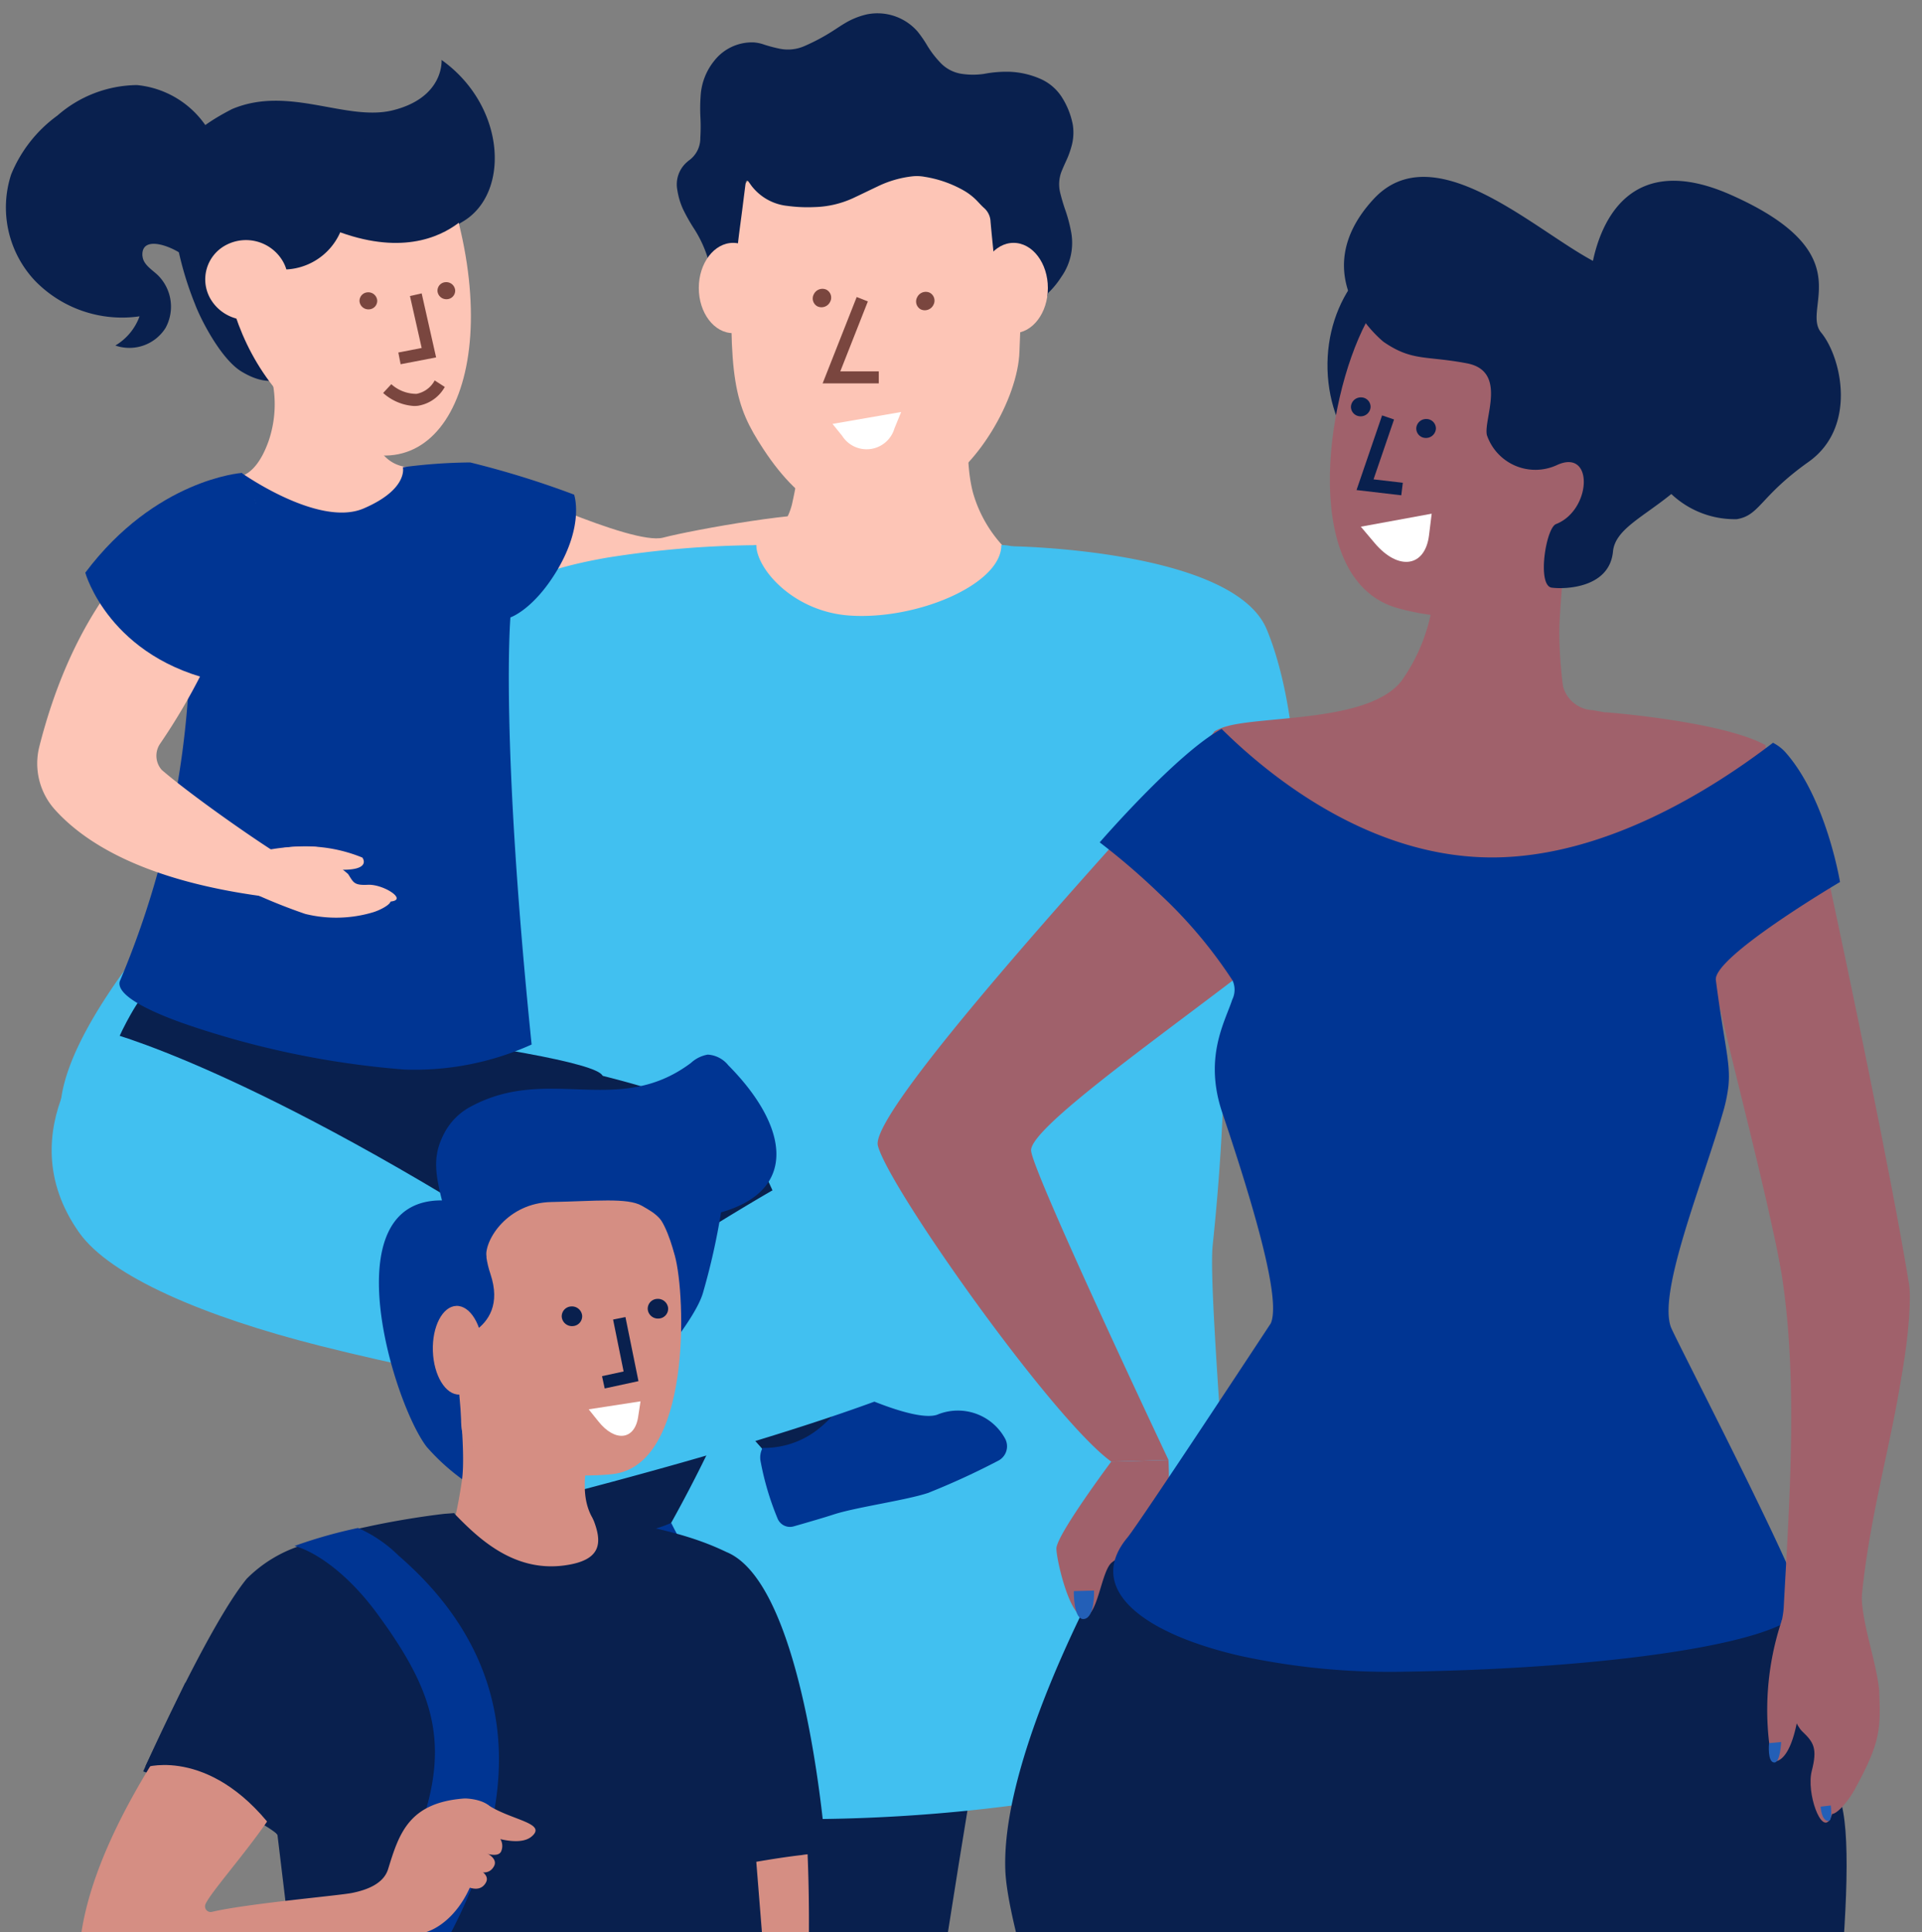 <svg xmlns="http://www.w3.org/2000/svg" xmlns:xlink="http://www.w3.org/1999/xlink" width="131.317" height="132" viewBox="0 0 131.317 132"><rect x="0" y="0" width="131.317" height="132" fill="#808080" stroke="none"/><defs><style>.a{clip-path:url(#a);}.b{fill:#09204e;}.c{fill:#fdc5b6;}.d{fill:#a0616b;}.e{fill:#ea8888;}.f{fill:#41c0f0;}.g{fill:#fc9290;}.h{fill:#003593;}.i{fill:#0b0754;}.j{fill:#7a463f;}.k{fill:#fff;}.l{fill:#d58e83;}.m{fill:#235fb7;}</style><clipPath id="a"><rect width="131.317" height="132"/></clipPath></defs><g class="a"><g transform="translate(0.387 0.912)"><ellipse class="b" cx="7.297" cy="8.672" rx="7.297" ry="8.672" transform="translate(90.068 15.67) rotate(-1.627)"/><path class="c" d="M39.519,94.5a16.315,16.315,0,0,0-4.979,1.246s0,0,0,0a6.484,6.484,0,0,0-1.9,1.274c-.8.626-.54.993-.41,1.468a1.923,1.923,0,0,1-.3,1.512,1.136,1.136,0,0,0,.039,1.134.779.779,0,0,0,.048.076c.008.012.016.025.025.036s.009.015.014.021c.25.247.312.392.063.859a1.175,1.175,0,0,0,.191,1.305,1.393,1.393,0,0,1,.605,1.368c-.115.543-.013.941.507,1.122a4.865,4.865,0,0,1,.918.371.681.681,0,0,0,.176.108c.035.022.062.037.1.062,1.241.762,2.364-.525,2.364-.525l.043-1c.109-.078.218-.155.332-.226,1.931-1.205,4.2-2.215,4.345-2.627C41.932,101.377,39.519,94.5,39.519,94.5Z" transform="translate(-0.655 -1.315)"/><path class="d" d="M94.294,21.569c-2.889,5.5-4.452,17.714,2.173,19.538,5.631,1.551,10.488.016,12.757-7.017l1.618-7.4-10.764-7.31Z" transform="translate(-1.336 -0.462)"/><g transform="translate(29.048 31.966)"><path class="c" d="M34.1,32.577s9.326,4.412,11.445,3.856,10.169-1.977,11.3-1.477c0,0,1.282,2.045.314,3.39s-8.8,4.984-11.628,5.115-13.568-1.814-15.847-3.594Z" transform="translate(-29.679 -32.577)"/><g transform="translate(26.429 1.806)"><path class="e" d="M56.861,35.018s3.6-1.493,4.773.175,1.845,3.357,1.7,4.212-2.574,1.231-3.545.566a23.626,23.626,0,0,0-3.375-1.593Z" transform="translate(-56.412 -34.403)"/></g></g><g transform="translate(31.93 109.054)"><path class="b" d="M60.123,171.032c-.5,6.375-.559,11.406.095,13.792,2.918,10.672-5.261,58.86-5.261,58.86-6.03,2.884-14.593-.031-14.593-.031.52-6.675-2.654-66.43-5.607-102.884-1.236-15.3-2.163-26.012-2.163-26.012l36.121-4.206S61.833,148.894,60.123,171.032Z" transform="translate(-32.594 -110.551)"/></g><g transform="translate(49.696 28.097)"><path class="c" d="M55.284,29.441a31.356,31.356,0,0,1-.7,4.7c-.891,3.384-4.3,2.484-4,3.834C51.2,40.8,62.31,43.66,66.242,41.325s3.075-4.048,3.075-4.048A8.961,8.961,0,0,1,66.954,33.3c-.522-2.021-.234-4.038-.487-4.391C65.916,28.136,55.284,29.441,55.284,29.441Z" transform="translate(-50.564 -28.664)"/></g><g transform="translate(3.726 36.33)"><path class="f" d="M82.806,84.844c1.245-11.886.925-20.832-.247-27.561C79.125,37.534,68.367,36.876,68.367,37c0,2.657-5.717,5.111-10.329,4.809C54.15,41.558,51.629,38.6,51.629,37c0-.014-.072-.012-.2,0a68.081,68.081,0,0,0-9.976.848c-3.161.546-6.188,1.443-7.609,2.923-.734.763-3.35,2.9-6.709,5.807-8.559,7.4-23.64,22.18-23.048,29.562,0,0,18.241,9.756,28.723,2.141-.57,19.766-1.708,40.5-.828,40.482,0,0,3.393,5.266,21.144,5.266a112.348,112.348,0,0,0,21.595-1.793c6.635-1.309,9.276-2.855,9.276-2.855C85.471,119.364,82.376,88.948,82.806,84.844Z" transform="translate(-4.066 -36.992)"/></g><g transform="translate(49.576 9.094)"><path class="c" d="M52.627,30.108c5.477,8.362,10.694,3.226,11.561,2.829,2.952-1.352,5.845-6.207,5.944-9.5.119-3.9.511-6.96.076-9.207-.518-2.688-2.222-4.218-6.995-4.634-8.76-.76-12.41,1.434-12.563,4.371-.04.789-.076,1.541-.1,2.253C50.2,25.378,50.671,27.123,52.627,30.108Z" transform="translate(-50.442 -9.442)"/></g><g transform="translate(15.611 32.376)"><path class="g" d="M16.088,32.992l.025.015C16.092,33.017,16.088,32.992,16.088,32.992Z" transform="translate(-16.088 -32.992)"/></g><g transform="translate(21.346 70.459)"><path class="b" d="M59.373,98.4a10.563,10.563,0,0,1-6.051,1.936s-3.666-4.041-6.755-7.948c-2-2.531-3.756-5.007-4.12-6.293-.921-3.27-18.168-4.192-20.28-6.5s8.569-8.084,8.569-8.084,17.509,2.678,20.141,6.118c1.047,1.369,2.606,4.937,4.1,8.739C57.246,92.117,59.373,98.4,59.373,98.4Z" transform="translate(-21.889 -71.513)"/></g><g transform="translate(8.264 68.966)"><path class="b" d="M45.1,94.732a97.185,97.185,0,0,1-5.666,11.3c-.026.044-.041.068-.041.068h-.053c-.559-.006-5.365-.111-5.836-2.041,0,0-.154-6.68.111-11.986a28.08,28.08,0,0,1,.659-5.574S8.2,86.321,8.662,78.946,22.749,67.67,30.585,71.494c0,0,10.39,3.775,15.859,8.762C49.129,82.707,47.478,88.982,45.1,94.732Z" transform="translate(-8.656 -70.002)"/></g><g transform="translate(6.265 67.57)"><path class="b" d="M9.415,68.59s-3.471,5.1-2.657,9.863,10.718,7.3,17.648,7.607c0,0,19.822-4.543,16.749-12.445C40.458,71.822,9.415,68.59,9.415,68.59Z" transform="translate(-6.634 -68.59)"/></g><g transform="translate(15.5 24.375)"><path class="c" d="M29.043,40.717l-13.068-8.5c.072-.029,1.466.326,2.461-2.461A7.789,7.789,0,0,0,18.5,24.9l2.544.656,5.239,1.9c-.061,1.329-.594,2.127-.311,2.768A2.418,2.418,0,0,0,28.507,31.5Z" transform="translate(-15.975 -24.899)"/></g><g transform="translate(7.772 30.663)"><path class="h" d="M36.321,71.05a19.377,19.377,0,0,1-8.7,1.709,60.5,60.5,0,0,1-15.218-3.2c-2.638-.949-4.442-1.964-4.224-2.817a60.938,60.938,0,0,0,4.659-19.381A62.046,62.046,0,0,1,16.51,32s5.268,3.743,8.338,2.423,2.676-2.815,2.676-2.815a37.332,37.332,0,0,1,4.6-.328,62.325,62.325,0,0,1,7.1,2.2s.727,2.044-1.2,5.233c-1.6,2.642-3.151,3.154-3.151,3.154S34.168,49.943,36.321,71.05Z" transform="translate(-8.158 -31.26)"/></g><g transform="translate(2.157 32.419)"><path class="c" d="M16.576,33.036S6.569,35.155,2.623,50.711a4.718,4.718,0,0,0,1.065,4.313C5.5,57.035,9.5,59.977,18.805,61.059c1.015.118,1.152-2.459,1.152-2.459-.1.206-6.319-4.018-8.966-6.287a1.46,1.46,0,0,1-.113-1.8,42.193,42.193,0,0,0,2.9-4.935C14.514,43.811,19.373,33.838,16.576,33.036Z" transform="translate(-2.479 -33.036)"/></g><g transform="translate(5.444 31.401)"><path class="h" d="M16.484,32.006S10.6,32.424,5.8,38.821c0,0,1.623,5.884,9.244,7.454C15.048,46.276,19.745,35.682,16.484,32.006Z" transform="translate(-5.804 -32.006)"/></g><g transform="translate(38.433 91.033)"><path class="b" d="M50.812,94.985a97.185,97.185,0,0,1-5.666,11.3l-.094.068c-.559-.006-5.365-.111-5.836-2.041,0,0-.154-6.68.111-11.986C40.092,93.058,43.045,95.247,50.812,94.985Z" transform="translate(-39.172 -92.323)"/></g><g transform="translate(46.023 85.316)"><path class="b" d="M59.656,98.568A10.563,10.563,0,0,1,53.6,100.5s-3.666-4.041-6.755-7.948c3.476-1.5,7.148-4.815,8.414-6.016C57.529,92.288,59.656,98.568,59.656,98.568Z" transform="translate(-46.849 -86.54)"/></g><g transform="translate(36.162 102.494)"><path class="h" d="M52.5,113.693a1.106,1.106,0,0,1-1.313.877,50.825,50.825,0,0,1-5.125-1.244c-1.531-.558-4.471-2.294-6-2.85-.527-.192-1.792-.7-2.611-1.035a.914.914,0,0,1-.534-1.1,19.325,19.325,0,0,1,1.546-3.856,1.409,1.409,0,0,1,.639-.567,5.943,5.943,0,0,0,3.724,1.346,8.153,8.153,0,0,0,3.359-.707c.1.214,2.194,4.427,3.674,4.965A3.672,3.672,0,0,1,52.5,113.693Z" transform="translate(-36.875 -103.915)"/></g><g transform="translate(51.549 94.13)"><path class="h" d="M69.181,98.719a1.106,1.106,0,0,1-.488,1.5,50.915,50.915,0,0,1-4.794,2.2c-1.548.511-4.93.969-6.479,1.48-.532.176-1.842.559-2.691.8a.913.913,0,0,1-1.1-.535,19.4,19.4,0,0,1-1.175-3.985,1.4,1.4,0,0,1,.151-.841,5.947,5.947,0,0,0,3.758-1.25,8.163,8.163,0,0,0,2.2-2.636c.214.1,4.465,2.117,5.96,1.623A3.673,3.673,0,0,1,69.181,98.719Z" transform="translate(-52.438 -95.455)"/></g><g transform="translate(3.141 69.527)"><path class="f" d="M47.531,90.01s-.75,4.348-3.578,6.349c0,0-11.481-1.58-22.17-4.284C13.925,90.088,7.47,87.351,5.345,84.331.325,77.2,7,70.57,7,70.57s10.02,2.4,30.7,15.827C40.817,88.425,44.278,88.138,47.531,90.01Z" transform="translate(-3.474 -70.57)"/></g><g transform="translate(31.203 36.411)"><path class="f" d="M86.807,42.733c-2.295-5.451-17.39-5.66-17.39-5.66-7.68,20.153-9.525,33.37-11.555,41.864a4.312,4.312,0,0,0-.918,0s-8.583,4.21-24.618,15.855c0,0-1.678,4.6,1.334,8.363,0,0,25.425-6.1,33.142-10.622l.013,0,.23-.148c.118-.072.229-.144.336-.216C92.477,75.864,90.09,50.533,86.807,42.733Z" transform="translate(-31.859 -37.073)"/></g><g transform="translate(59.579 32.338)"><path class="d" d="M124.907,56.944c-1.109-2.8-3.96-6.107-3.675-6.325-2.98-1.645-10.933-2.251-10.933-2.251s0,.011,0,.017c-.311-.055-.621-.112-.919-.162a2.19,2.19,0,0,1-2-1.654c0-.047-.012-.1-.019-.145a30.188,30.188,0,0,1-.23-3.441.161.161,0,0,1,0-.043c-.023-1.716.813-9.984.813-9.984l-3.687,1.083L98.6,38.531a12.276,12.276,0,0,1-2.079,7.445c-2,3.173-9.808,2.567-12.322,3.413a4,4,0,0,0-.637.286c.158.157-23.7,25.469-22.989,28.3S72.527,96.694,76.519,99.566l3.911-.111S71.2,79.931,71.043,78.332c-.231-2.342,21.358-16.1,21.289-18.49-.025-.871,6.091-1.308,10.1-1.39,4.241-.088,12.164-2.529,12.164-2.529" transform="translate(-60.56 -32.954)"/></g><g transform="translate(68.291 104.309)"><path class="b" d="M102.738,184.125c2.374,18.219.8,42.208.8,42.208l-6.3.179C87.03,201.778,86.3,186.1,85.591,180.225c-.386-3.2-5.084-15.907-9.323-28.136C72.725,141.878,69.505,132,69.38,128.267c-.285-8.553,7.849-22.516,7.849-22.516s12.381,4.377,20.071,8.83c2.567,1.487,4.541,2.956,5.237,4.229,1.85,3.386,3.844,27.876-.393,42.991-2.55,9.1-.982,13.686-.982,13.686A76.665,76.665,0,0,1,102.738,184.125Z" transform="translate(-69.373 -105.751)"/></g><g transform="translate(90.046 101.957)"><path class="b" d="M140.194,224.348l-7.069.2s-28.7-39.067-29.931-49.172c-1.544-12.637-11.817-62.4-11.817-62.4l28.027-9.606s2.652,6.285,4.906,12.635c.982,2.768,1.886,5.55,2.465,7.827,1.275,5.026-1.369,24.232-3.159,37.883-.885,6.724-1.561,12.1-1.459,13.773C122.464,180.554,131.776,180.947,140.194,224.348Z" transform="translate(-91.377 -103.372)"/></g><g transform="translate(95.766 40.744)"><path class="i" d="M97.19,41.456c-.008.256-.017.505-.027.745C97.172,41.961,97.182,41.711,97.19,41.456Z" transform="translate(-97.163 -41.456)"/></g><g transform="translate(83.22 48.638)"><path class="g" d="M84.475,49.574c.141-.046.295-.093.46-.133-.165.043-.32.088-.462.134Z" transform="translate(-84.473 -49.441)"/></g><g transform="translate(71.789 98.839)"><path class="d" d="M76.658,100.33s-3.773,5.053-3.747,5.951.924,4.624,1.876,4.65,1.18-3.1,1.9-3.7,3.332-1.769,3.673-2.791a19.822,19.822,0,0,0,.206-4.221Z" transform="translate(-72.911 -100.218)"/></g><g transform="translate(91.443 11.174)"><path class="b" d="M125.386,22.183c-1.395-1.691,2.921-5.38-6.173-9.411-6.9-3.057-8.868,1.926-9.418,4.512-4.113-2.195-10.907-8.661-15-4.207-4.9,5.333.7,9.745.7,9.745,1.953,1.339,2.871.927,5.686,1.462s1.119,3.822,1.369,4.907a3.5,3.5,0,0,0,4.776,2.049c2.555-1.187,2.379,3.082-.055,4.028-.694.27-1.31,4.208-.29,4.344.857.115,3.941.056,4.183-2.468.143-1.5,2.019-2.332,3.986-3.931a6.3,6.3,0,0,0,4.48,1.719c1.583-.273,1.564-1.548,4.9-3.917S126.78,23.873,125.386,22.183Z" transform="translate(-92.79 -11.547)"/></g><g transform="translate(106.895 46.913)"><path class="g" d="M108.42,47.7a2.428,2.428,0,0,0,.806.5A2.432,2.432,0,0,1,108.42,47.7Z" transform="translate(-108.42 -47.696)"/></g><g transform="translate(107.701 47.413)"><path class="g" d="M109.235,48.2a3.486,3.486,0,0,0,.343.114A2.846,2.846,0,0,1,109.235,48.2Z" transform="translate(-109.235 -48.202)"/></g><path class="b" d="M50.276,17.134c.446-.026.478-.045.515-.489.083-1.012.237-2.017.364-3.023q.107-.85.215-1.7a1.289,1.289,0,0,1,.038-.186.113.113,0,0,1,.066-.063.089.089,0,0,1,.077.038c.077.1.148.2.223.306A3.555,3.555,0,0,0,54.242,13.4a10.267,10.267,0,0,0,1.854.08,6.716,6.716,0,0,0,2.623-.609c.561-.263,1.115-.535,1.676-.8a7.28,7.28,0,0,1,2.457-.7,2.893,2.893,0,0,1,.758.041,7.891,7.891,0,0,1,2.637.915,4.09,4.09,0,0,1,.941.724c.166.172.323.352.5.506a1.3,1.3,0,0,1,.426.921c.065.727.14,1.453.212,2.179a2.425,2.425,0,0,0,.032.283.219.219,0,0,0,.237.189,3.037,3.037,0,0,1,.9.1,2.883,2.883,0,0,1,2.159,1.957l.349.4a.354.354,0,0,1,.143-.329,5.911,5.911,0,0,0,.8-1,4.035,4.035,0,0,0,.655-3.172,10.1,10.1,0,0,0-.355-1.333,13.277,13.277,0,0,1-.381-1.278,2.422,2.422,0,0,1,.089-1.4c.1-.252.212-.5.323-.743a6.041,6.041,0,0,0,.349-.935,3.474,3.474,0,0,0,.106-1.553,5.364,5.364,0,0,0-.683-1.768A3.323,3.323,0,0,0,71.5,4.711a5.8,5.8,0,0,0-2.076-.475,8.136,8.136,0,0,0-1.753.143,5.137,5.137,0,0,1-1.467.006,2.508,2.508,0,0,1-1.567-.824,6.62,6.62,0,0,1-.838-1.1,8.174,8.174,0,0,0-.675-.981,3.64,3.64,0,0,0-3.44-1.17A5.1,5.1,0,0,0,58.14.934c-.257.151-.506.323-.761.486a13.522,13.522,0,0,1-1.97,1.055,2.806,2.806,0,0,1-1.725.18,10.228,10.228,0,0,1-1.012-.266,2.714,2.714,0,0,0-.74-.16,3.274,3.274,0,0,0-2.7,1.262A4.2,4.2,0,0,0,48.306,5.9a11.857,11.857,0,0,0-.015,1.428,12.539,12.539,0,0,1-.006,1.43,1.859,1.859,0,0,1-.793,1.547.643.643,0,0,0-.074.063,2.021,2.021,0,0,0-.7,1.967,4.925,4.925,0,0,0,.378,1.272,12.29,12.29,0,0,0,.8,1.41A8.229,8.229,0,0,1,48.806,17c.057.2.051.206-.1.308Z" transform="translate(-0.824 -0.244)"/><ellipse class="c" cx="2.344" cy="3.084" rx="2.344" ry="3.084" transform="translate(47.357 15.681)"/><ellipse class="c" cx="2.344" cy="3.084" rx="2.344" ry="3.084" transform="translate(66.519 15.681)"/><path class="b" d="M11.947,14.866c-.008-.07-.015-.14-.023-.21-.405-3.9-.236-5.671,3.975-7.836,3.883-1.643,7.823.88,11,.08,3.515-.884,3.311-3.435,3.311-3.435,4.4,3.132,4.713,9.134,1.439,11.051-2.111,1.236-3.285,1.905-4.638,4.057-1.533,2.439-2.405,4.751-5.363,5.821-2.084.752-3,1.612-5.085.373-1.41-.837-2.8-3.561-3.194-4.607a22.7,22.7,0,0,1-1.427-5.3" transform="translate(-0.428 -0.281)"/><path class="c" d="M31.281,14.116c3.25,12.2-2.057,20.437-9.782,14.452s-6.159-15.648-6.159-15.648,6.936-4.8,13.891-2.611c1.922.606,2.049,3.807,2.049,3.807" transform="translate(-0.467 -0.352)"/><path class="b" d="M32.581,13.486s-4.531,7.1-16.346-2.445L23,8.693l6.6.967Z" transform="translate(-0.478 -0.34)"/><path class="b" d="M13.406,13.893c0,2.352,3.645,3.958,6,3.958a4.259,4.259,0,1,0-4.259-4.259" transform="translate(-0.446 -0.348)"/><path class="c" d="M18.321,21.037a2.915,2.915,0,0,1-3.859-1.083,2.65,2.65,0,0,1,1.054-3.705,2.915,2.915,0,0,1,3.859,1.084,2.649,2.649,0,0,1-1.054,3.7" transform="translate(-0.454 -0.422)"/><path class="j" d="M25.4,20.687h0a.583.583,0,0,0,.56-.616.608.608,0,0,0-.647-.547.584.584,0,0,0-.561.616.608.608,0,0,0,.648.547" transform="translate(-0.575 -0.463)"/><path class="j" d="M30.787,19.985h0a.582.582,0,0,0,.56-.616.608.608,0,0,0-.647-.547.582.582,0,0,0-.56.616.608.608,0,0,0,.647.547" transform="translate(-0.636 -0.455)"/><path class="j" d="M27.59,24.437l-.157-.8,1.595-.31-.8-3.549.8-.181.986,4.374Z" transform="translate(-0.605 -0.464)"/><path class="j" d="M28.492,27.359a3.479,3.479,0,0,1-2.108-.89l.559-.6a2.553,2.553,0,0,0,1.726.659,1.785,1.785,0,0,0,1.237-.916l.69.445a2.56,2.56,0,0,1-1.829,1.286A2.37,2.37,0,0,1,28.492,27.359Z" transform="translate(-0.594 -0.532)"/><path class="b" d="M96.709,33.488l-3.057-.358,1.747-5.1.816.279-1.4,4.09,2,.233Z" transform="translate(-1.357 -0.56)"/><path class="k" d="M93.95,35.71l4.841-.888L98.609,36.3c-.272,2.185-2.1,2.441-3.719.523Z" transform="translate(-1.361 -0.637)"/><path class="b" d="M98.422,29.573h0a.648.648,0,0,1-.641-.666.673.673,0,0,1,.7-.627.647.647,0,0,1,.641.666.675.675,0,0,1-.7.627" transform="translate(-1.404 -0.563)"/><path class="b" d="M93.908,28.078h0a.648.648,0,0,1-.641-.666.675.675,0,0,1,.7-.627.647.647,0,0,1,.641.666.675.675,0,0,1-.7.627" transform="translate(-1.353 -0.546)"/><path class="j" d="M63.546,20.694h0a.655.655,0,0,0,.85-.306.612.612,0,0,0-.254-.841.653.653,0,0,0-.849.306.611.611,0,0,0,.253.841" transform="translate(-1.012 -0.463)"/><path class="j" d="M56.406,20.485h0a.654.654,0,0,0,.85-.306A.612.612,0,0,0,57,19.337h0a.654.654,0,0,0-.849.307.61.61,0,0,0,.252.841" transform="translate(-0.931 -0.46)"/><path class="j" d="M60.592,25.749H56.756l2.327-5.9.763.3L57.962,24.93h2.63Z" transform="translate(-0.938 -0.467)"/><path class="k" d="M57.439,28.608l4.69-.814-.459,1.122a1.98,1.98,0,0,1-3.573.505Z" transform="translate(-0.946 -0.557)"/><path class="d" d="M122.959,86.852c-2.405-12.513-7.749-27.915-5.093-31.494s6.048-5.828,8.273,4.506c1.216,5.645,4.345,20.5,5.526,27.774.305,1.882-.588,9.688-2.787,13.242-4.866,4.739-5.679-13.472-5.679-13.472" transform="translate(-1.624 -0.836)"/><path class="h" d="M123.857,109.143c1,2.744-12.259,4.741-27.031,4.964a48.277,48.277,0,0,1-11.285-1.072c-6.809-1.556-10.617-4.631-7.746-8.087.817-.983,9.8-14.642,9.8-14.642.518-1.214-.192-5.127-3.315-14.385-1.278-3.786.18-6.2.682-7.734l0,0a1.528,1.528,0,0,0,.022-1.3,31.8,31.8,0,0,0-4.966-5.9,47.537,47.537,0,0,0-4.114-3.54s5.311-6.129,8.331-7.75C87.485,52.916,94.5,58.65,103.1,58.473c7.419-.154,14.506-4.537,18.805-7.831a3.05,3.05,0,0,1,.8.593c2.832,3.139,3.779,8.92,3.779,8.92s-8.684,5.118-8.482,6.7c.562,4.355,1.011,5.621.863,7.185v.016a10.665,10.665,0,0,1-.4,1.912c-1.37,4.768-4.42,12.159-3.537,14.594C115.149,91.192,122.424,105.2,123.857,109.143Z" transform="translate(-1.156 -0.806)"/><path class="d" d="M125.336,116.4c.566-.545-1.058.649-1.2,1.485-.6,3.506-1.753,3.052-1.785,3.012a19.292,19.292,0,0,1,.7-9.657l2.032.61Z" transform="translate(-1.68 -1.505)"/><path class="d" d="M128.638,117.416a11.213,11.213,0,0,1-.233-2.263c-.928-12.817,6.442-23.761,1.436-32.856-5.518-10.024-7.853-3.823-7.084,3.463,1.506,7.615.8,16.9.407,24.276-.1,1.866-2.052,6.435.437,7.008a28.73,28.73,0,0,0,5.037.372" transform="translate(-1.683 -1.117)"/><path class="d" d="M128.5,108.833c-.166,2.32.931,4.829,1.192,7.18.1,2.664.142,3.521-1.7,6.861-.619,1.12-2.044,2.607-1.7.735.594-3.288.616.174.041,1.241-.586,1.087-1.634-1.785-1.245-3.3s.144-1.941-.648-2.689-1.641-4.211-1.641-4.211l1.833-6.078Z" transform="translate(-1.688 -1.474)"/><path class="b" d="M9.649,16.9c.05.547.6.882,1.01,1.256a3.025,3.025,0,0,1,.561,3.639,2.922,2.922,0,0,1-3.429,1.2A3.842,3.842,0,0,0,9.445,21,8.294,8.294,0,0,1,2.31,18.58,7.3,7.3,0,0,1,.671,11.308,9.323,9.323,0,0,1,3.837,7.28,8.371,8.371,0,0,1,9.264,5.2a6.438,6.438,0,0,1,5.644,4.892c.574,2.405.6,6.419-1.664,7.578-.4-1.025-3.77-2.628-3.6-.769" transform="translate(-0.297 -0.3)"/><path class="h" d="M49.467,82.979a45.926,45.926,0,0,1-1.222,5.455c-1,3.687-12.449,14.844-12.449,14.844A14.738,14.738,0,0,1,29.353,99c-2.286-2.977-6.517-16.886,1.046-16.836-.484-1.953-.647-3.124.211-4.689a4.32,4.32,0,0,1,1.817-1.751c5.283-2.812,10.019.766,14.98-2.95a2.27,2.27,0,0,1,1.149-.571,1.947,1.947,0,0,1,1.406.728c4.175,4.219,4.753,8.565-.494,10.048" transform="translate(-0.59 -1.061)"/><g transform="translate(29.444 91.701)"><path class="l" d="M43.859,109.979l-11.48,5.868-2.3-7.965s1.067-1.824,1.728-6.338c.277-1.9-.229-6.1-.405-8.546L41.794,97.17a3.575,3.575,0,0,0-1.314,2.147c-.159,1.379-.851,3.835.8,5.5C42.374,105.919,42.6,108.955,43.859,109.979Z" transform="translate(-30.079 -92.998)"/></g><g transform="translate(29.712 79.376)"><path class="l" d="M42.092,100.961s-6.441.785-9.888-2.167c-.772-.661-.235-2.482-.6-3.569-.207-.615-1.22-.827-1.243-1.6-.251-8.279,4.378-13.151,7.647-13.09,6.519.123,7.595,2.756,8.351,5.5S47.5,100.378,42.092,100.961Z" transform="translate(-30.35 -80.532)"/></g><g transform="translate(27.74 77.504)"><path class="h" d="M41.029,80.774s-9.466-.006-7.291,6.493C35.109,91.364,30.55,92,30.55,92l-2.194-6.566,3.278-3.695,6.314-3.1Z" transform="translate(-28.356 -78.638)"/></g><ellipse class="l" cx="1.71" cy="3.032" rx="1.71" ry="3.032" transform="matrix(0.999, -0.035, 0.035, 0.999, 29.082, 88.371)"/><path class="h" d="M33.487,86.089c-.113-1.183,1.465-3.692,4.453-3.748s5.185-.31,6.172.254,1.663.9,2.17,2.988,1.268-.761,1.268-.987-1.381-5.524-1.381-5.524L39.856,78.03l-3.974.9-4,3.664L31.4,85.809l1.663,1.24Z" transform="translate(-0.65 -1.128)"/><path class="b" d="M45.416,90.428h0a.673.673,0,0,0,.647-.712.7.7,0,0,0-.747-.631.673.673,0,0,0-.647.712.7.7,0,0,0,.747.631" transform="translate(-0.801 -1.253)"/><path class="k" d="M40.589,96.71l3.541-.546-.163,1.069c-.243,1.585-1.576,1.733-2.718.3Z" transform="translate(-0.755 -1.333)"/><path class="b" d="M39.475,90.95h0a.674.674,0,0,0,.647-.712.7.7,0,0,0-.747-.631.675.675,0,0,0-.648.712.7.7,0,0,0,.748.631" transform="translate(-0.734 -1.259)"/><path class="b" d="M41.693,95.219l-.183-.841,1.475-.32-.719-3.547.844-.171L44,94.719Z" transform="translate(-0.765 -1.267)"/><path class="l" d="M55.526,162.822a1.112,1.112,0,0,0-.1-.129,16.807,16.807,0,0,1-.944-1.985h0c2.027-9.923.662-15.661.662-15.661.24-2.889,1.966-23.071-2.006-32.421-1.917-4.511-5.126-4.519-5.126-4.519s.752,7.207.256,11.082c-.456,3.556,2.934,36.883,3.495,42.331l-.016,0,.158,5.542,1.625-.385a1.153,1.153,0,0,0,.2-.072h0a1.155,1.155,0,0,0,.5-.434l1.313-2.08a1.166,1.166,0,0,0-.017-1.267Zm-3.091-.9.069-.041-.035.044C52.464,161.933,52.451,161.93,52.434,161.923Z" transform="translate(-0.839 -1.469)"/><path class="b" d="M49.66,106.552c-.92-.431-3.455-1.658-9.151-2.337.692,1.685.65,2.912-1.962,3.253-3.474.453-5.883-1.9-7.456-3.515l-.026-.065-.671.049s-2.45.263-5.306.888a33.251,33.251,0,0,0-4.336,1.228,9.2,9.2,0,0,0-3.879,2.322h0c-2.673,3.28-7.071,13.16-7.071,13.16s7.32,2.714,9.168,4.3l.043.353,1.146,9.515-3.413,18.951a2.823,2.823,0,0,0-.045.5,2.794,2.794,0,0,0,2.139,2.713s.293.048.833.124c3.617.508,18.3,2.26,29.818-.866a5.591,5.591,0,0,0,4.08-5.852L51.69,127.712c1-.172,2.158-.354,3.1-.459a5.818,5.818,0,0,1,1.671-.036S55.159,108.822,49.66,106.552Z" transform="translate(-0.405 -1.421)"/><path class="h" d="M15.55,151.032l.887-4.922c15.01-21.716,16.175-26.151,9.4-35.361-2.013-2.735-4.195-4.21-5.628-4.605a33.249,33.249,0,0,1,4.336-1.228,9.33,9.33,0,0,1,2.77,1.889C47.91,124.64,15.55,151.032,15.55,151.032Z" transform="translate(-0.47 -1.433)"/><path class="l" d="M31.751,123.575h-.04c-3.831.273-4.484,2.428-5.226,4.826-.3.978-1.4,1.418-2.463,1.63-.942.189-7.156.723-9.574,1.293a.384.384,0,0,1-.445-.514c.348-.9,4.274-5.2,5.2-7.341-1.234-1.213-4.093-1.922-6.882-2.828a4.891,4.891,0,0,0-1.868.374c-3.352,5.38-6.311,12.05-4.58,17.114a1.335,1.335,0,0,0,1.172.968c3.139.146,13.511.095,21.1-6.194l.133-.036c1.817-.108,3.525-1.914,4.18-4.288s.708-1.648,1.21-3.319C34.155,123.675,31.974,123.58,31.751,123.575Z" transform="translate(-0.355 -1.611)"/><path class="c" d="M17.287,60.959a38.518,38.518,0,0,0,3.665,1.471,8.8,8.8,0,0,0,4.669-.119c.755-.239,1.827-.922.643-.945-2.08-.041.038.4.755.176s-.807-1.148-1.776-1.1-.986-.162-1.355-.734A9.093,9.093,0,0,0,21.5,58.2l-3.929.372Z" transform="translate(-0.49 -0.902)"/><path class="c" d="M22.283,59.956c-.4.277.517-.564,1.045-.548,2.215.064,1.576-.806,1.555-.83a10.3,10.3,0,0,0-5.5-.641l.143,1.308Z" transform="translate(-0.514 -0.898)"/><path class="c" d="M18.448,58.046a13.815,13.815,0,0,1,3.122-.208c1.461.112-.662,1.181-.662,1.181l-3.378.056.3-.774Z" transform="translate(-0.493 -0.898)"/><path class="m" d="M122.161,119.786l.827-.078s-.06,1.414-.466,1.4C122.029,121.1,122.161,119.786,122.161,119.786Z" transform="translate(-1.681 -1.601)"/><path class="m" d="M125.724,124.175l.693-.082s.128,1.048-.141,1.058C125.772,125.169,125.724,124.175,125.724,124.175Z" transform="translate(-1.721 -1.651)"/><path class="m" d="M74.113,109.279l1.382-.036s.081,1.816-.67,1.941S74.113,109.279,74.113,109.279Z" transform="translate(-1.135 -1.482)"/><path class="l" d="M32.388,125.814a.383.383,0,0,1,.307,0c.609.266,2.911,1.189,3.849.4,1.087-.915-1.343-1.109-2.936-2.13-.992-.635-3.716-.228-5.089,1.372-1.194,1.393.34,1.617.757,1.652a.387.387,0,0,0,.186-.031Z" transform="translate(-0.613 -1.647)"/><path class="l" d="M33.864,126.083a.381.381,0,0,1,.381.084.913.913,0,0,1,.264,1.1c-.209.418-1.057.166-1.734-.121a.389.389,0,0,1,.036-.729Z" transform="translate(-0.663 -1.673)"/><path class="l" d="M32.308,128.481a.386.386,0,0,1,.436-.091c.37.166.985.528.726,1.01-.354.658-1.07.423-1.526.178a.388.388,0,0,1-.1-.608Z" transform="translate(-0.654 -1.699)"/><path class="l" d="M32.864,127.359a.386.386,0,0,1,.436-.091c.37.166.985.528.726,1.01-.354.658-1.07.423-1.526.178a.388.388,0,0,1-.1-.608Z" transform="translate(-0.661 -1.686)"/><path class="b" d="M10,121.378s4.653-1.443,9.074,4.761c3.808,5.346,3.951-3.9,3.951-3.9l-.918-4.418-5.794-.573-3.629-1.65-2.716,5.7" transform="translate(-0.407 -1.554)"/></g></g></svg>